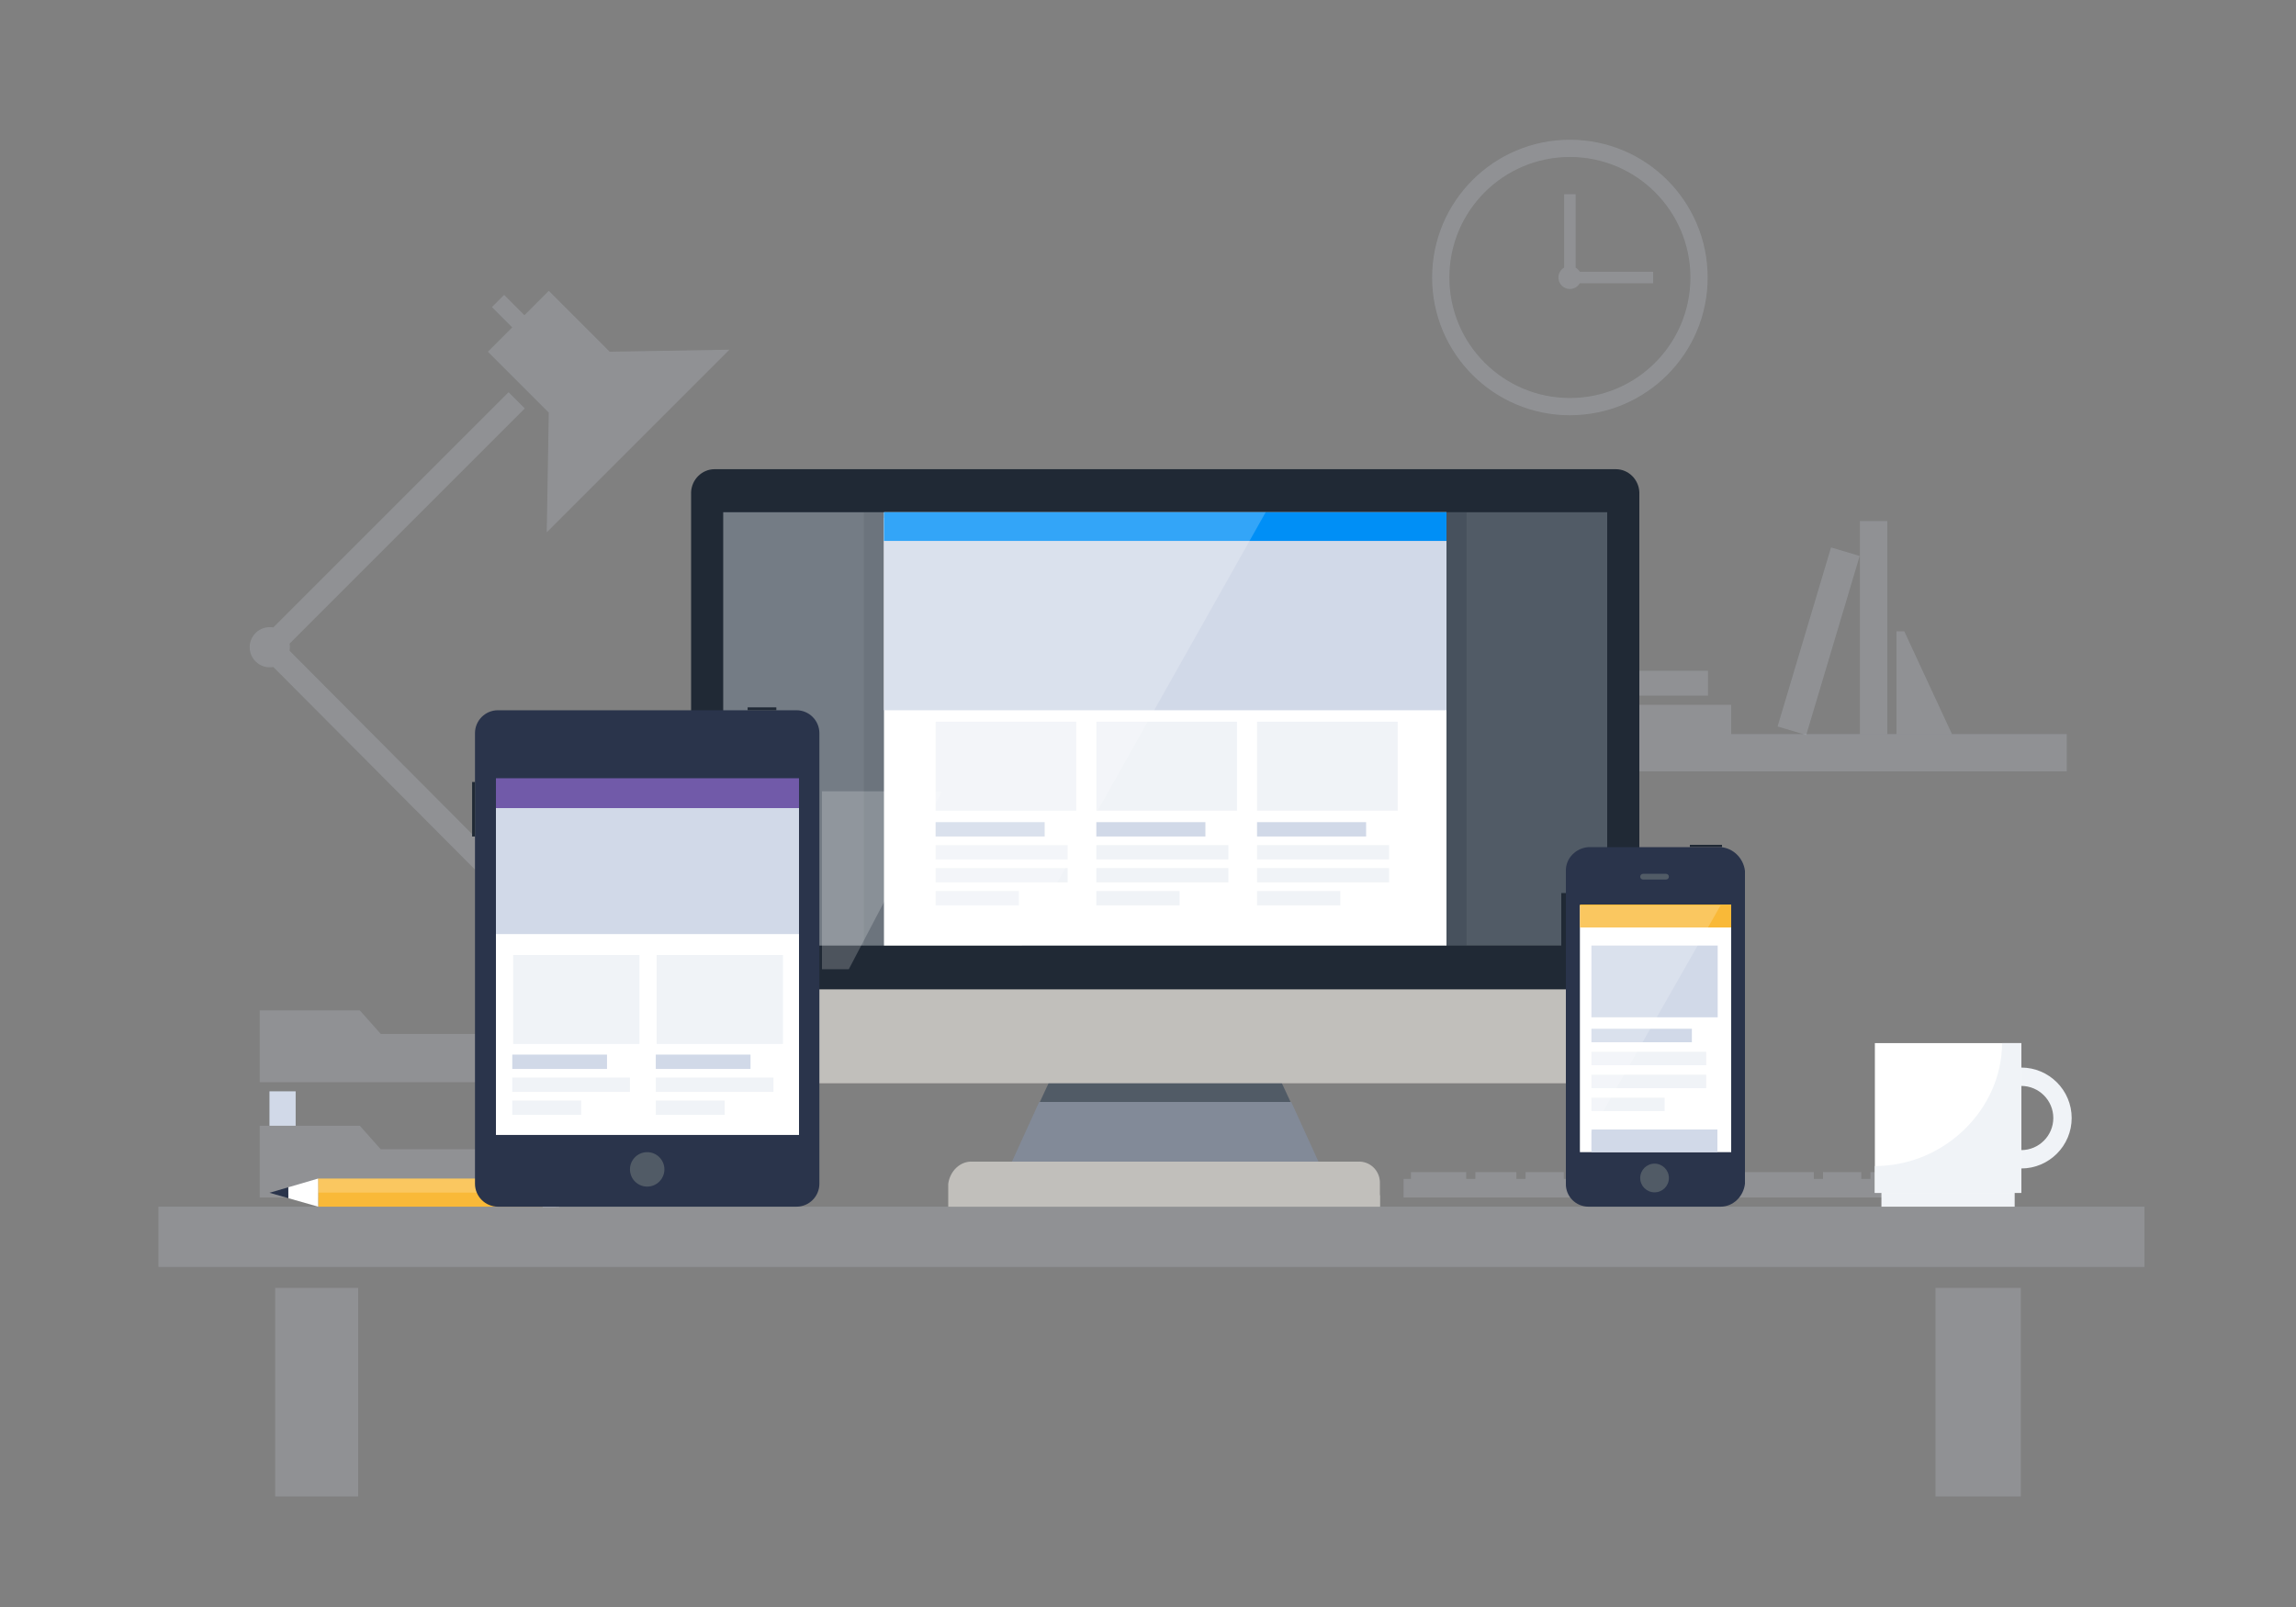 <?xml version="1.0" encoding="utf-8"?>
<!-- Generator: Adobe Illustrator 16.0.0, SVG Export Plug-In . SVG Version: 6.00 Build 0)  -->
<!DOCTYPE svg PUBLIC "-//W3C//DTD SVG 1.1//EN" "http://www.w3.org/Graphics/SVG/1.1/DTD/svg11.dtd">
<svg version="1.1" id="Layer_1" xmlns="http://www.w3.org/2000/svg" xmlns:xlink="http://www.w3.org/1999/xlink" x="0px" y="0px"
	 width="2000px" height="1400px" viewBox="0 0 2000 1400" enable-background="new 0 0 2000 1400" xml:space="preserve">
<rect x="0" y="0" width="2000" height="1400" fill="#808080" stroke="none"/>
<g>
	<defs>
		<rect id="SVGID_1_" width="2000" height="1400"/>
	</defs>
	<clipPath id="SVGID_2_">
		<use xlink:href="#SVGID_1_"  overflow="visible"/>
	</clipPath>
	<g clip-path="url(#SVGID_2_)">
		<defs>
			<rect id="SVGID_3_" width="2000" height="1400"/>
		</defs>
		<clipPath id="SVGID_4_">
			<use xlink:href="#SVGID_3_"  overflow="visible"/>
		</clipPath>
		<g opacity="0.2" clip-path="url(#SVGID_4_)">
			<g>
				<defs>
					<rect id="SVGID_5_" x="226.223" y="980.75" width="449.143" height="62.5"/>
				</defs>
				<clipPath id="SVGID_6_">
					<use xlink:href="#SVGID_5_"  overflow="visible"/>
				</clipPath>
				<polygon clip-path="url(#SVGID_6_)" fill="#D1D9E8" points="588.162,980.75 569.939,1001.25 331.649,1001.25 313.427,980.75 
					226.223,980.75 226.223,1043.25 675.367,1043.25 675.367,980.75 				"/>
			</g>
		</g>
	</g>
	<g clip-path="url(#SVGID_2_)">
		<defs>
			<rect id="SVGID_7_" width="2000" height="1400"/>
		</defs>
		<clipPath id="SVGID_8_">
			<use xlink:href="#SVGID_7_"  overflow="visible"/>
		</clipPath>
		<g opacity="0.2" clip-path="url(#SVGID_8_)">
			<g>
				<defs>
					<rect id="SVGID_9_" x="226.223" y="880.25" width="449.143" height="62.5"/>
				</defs>
				<clipPath id="SVGID_10_">
					<use xlink:href="#SVGID_9_"  overflow="visible"/>
				</clipPath>
				<polygon clip-path="url(#SVGID_10_)" fill="#D1D9E8" points="588.162,880.25 569.939,900.75 331.649,900.75 313.427,880.25 
					226.223,880.25 226.223,942.75 675.367,942.75 675.367,880.25 				"/>
			</g>
		</g>
	</g>
	<rect x="234.736" y="950.75" clip-path="url(#SVGID_2_)" fill="#D1D9E8" width="22.809" height="30"/>
	<rect x="644.044" y="950.75" clip-path="url(#SVGID_2_)" fill="#D1D9E8" width="22.809" height="30"/>
	<g clip-path="url(#SVGID_2_)">
		<defs>
			<rect id="SVGID_11_" width="2000" height="1400"/>
		</defs>
		<clipPath id="SVGID_12_">
			<use xlink:href="#SVGID_11_"  overflow="visible"/>
		</clipPath>
		<g opacity="0.2" clip-path="url(#SVGID_12_)">
			<g>
				<defs>
					<rect id="SVGID_13_" x="1222.62" y="1021.134" width="504.95" height="22.116"/>
				</defs>
				<clipPath id="SVGID_14_">
					<use xlink:href="#SVGID_13_"  overflow="visible"/>
				</clipPath>
				<polygon clip-path="url(#SVGID_14_)" fill="#D1D9E8" points="1721.144,1027.023 1721.144,1021.134 1673.021,1021.134 
					1673.021,1027.023 1665,1027.023 1665,1021.134 1629.316,1021.134 1629.316,1027.023 1621.297,1027.023 1621.297,1021.134 
					1588.002,1021.134 1588.002,1027.023 1579.981,1027.023 1579.981,1021.134 1370.205,1021.134 1370.205,1027.023 
					1362.186,1027.023 1362.186,1021.134 1328.892,1021.134 1328.892,1027.023 1320.87,1027.023 1320.87,1021.134 
					1285.187,1021.134 1285.187,1027.023 1277.166,1027.023 1277.166,1021.134 1229.043,1021.134 1229.043,1027.023 
					1222.616,1027.023 1222.616,1043.25 1727.57,1043.25 1727.57,1027.023 				"/>
			</g>
		</g>
	</g>
	<g clip-path="url(#SVGID_2_)">
		<defs>
			<rect id="SVGID_15_" width="2000" height="1400"/>
		</defs>
		<clipPath id="SVGID_16_">
			<use xlink:href="#SVGID_15_"  overflow="visible"/>
		</clipPath>
		<g opacity="0.2" clip-path="url(#SVGID_16_)">
			<g>
				<defs>
					<rect id="SVGID_17_" x="1358.36" y="614" width="149.64" height="25.5"/>
				</defs>
				<clipPath id="SVGID_18_">
					<use xlink:href="#SVGID_17_"  overflow="visible"/>
				</clipPath>
				<rect x="1358.355" y="614" clip-path="url(#SVGID_18_)" fill="#D1D9E8" width="149.645" height="25.5"/>
			</g>
		</g>
	</g>
	<g clip-path="url(#SVGID_2_)">
		<defs>
			<rect id="SVGID_19_" width="2000" height="1400"/>
		</defs>
		<clipPath id="SVGID_20_">
			<use xlink:href="#SVGID_19_"  overflow="visible"/>
		</clipPath>
		<g opacity="0.2" clip-path="url(#SVGID_20_)">
			<g>
				<defs>
					<rect id="SVGID_21_" x="1339.29" y="584.353" width="148.51" height="21.647"/>
				</defs>
				<clipPath id="SVGID_22_">
					<use xlink:href="#SVGID_21_"  overflow="visible"/>
				</clipPath>
				<rect x="1339.289" y="584.353" clip-path="url(#SVGID_22_)" fill="#D1D9E8" width="148.507" height="21.647"/>
			</g>
		</g>
	</g>
	<g clip-path="url(#SVGID_2_)">
		<defs>
			<rect id="SVGID_23_" width="2000" height="1400"/>
		</defs>
		<clipPath id="SVGID_24_">
			<use xlink:href="#SVGID_23_"  overflow="visible"/>
		</clipPath>
		<g opacity="0.2" clip-path="url(#SVGID_24_)">
			<g>
				<defs>
					<rect id="SVGID_25_" x="1406.76" y="639.5" width="393.551" height="32.5"/>
				</defs>
				<clipPath id="SVGID_26_">
					<use xlink:href="#SVGID_25_"  overflow="visible"/>
				</clipPath>
				<rect x="1406.756" y="639.5" clip-path="url(#SVGID_26_)" fill="#D1D9E8" width="393.551" height="32.5"/>
			</g>
		</g>
	</g>
	<g clip-path="url(#SVGID_2_)">
		<defs>
			<rect id="SVGID_27_" width="2000" height="1400"/>
		</defs>
		<clipPath id="SVGID_28_">
			<use xlink:href="#SVGID_27_"  overflow="visible"/>
		</clipPath>
		<g opacity="0.2" clip-path="url(#SVGID_28_)">
			<g>
				<defs>
					<rect id="SVGID_29_" x="138" y="1051.25" width="1730" height="52.5"/>
				</defs>
				<clipPath id="SVGID_30_">
					<use xlink:href="#SVGID_29_"  overflow="visible"/>
				</clipPath>
				<rect x="138" y="1051.25" clip-path="url(#SVGID_30_)" fill="#D1D9E8" width="1730" height="52.5"/>
			</g>
		</g>
	</g>
	<g clip-path="url(#SVGID_2_)">
		<defs>
			<rect id="SVGID_31_" width="2000" height="1400"/>
		</defs>
		<clipPath id="SVGID_32_">
			<use xlink:href="#SVGID_31_"  overflow="visible"/>
		</clipPath>
		<g opacity="0.2" clip-path="url(#SVGID_32_)">
			<g>
				<defs>
					<rect id="SVGID_33_" x="217.5" y="341.69" width="327.07" height="533.056"/>
				</defs>
				<clipPath id="SVGID_34_">
					<use xlink:href="#SVGID_33_"  overflow="visible"/>
				</clipPath>
				<path clip-path="url(#SVGID_34_)" fill="#D1D9E8" d="M443.01,341.693L238.076,546.627c-5.439-0.966-11.248,0.641-15.452,4.845
					c-6.831,6.834-6.833,17.914,0,24.749c4.204,4.203,10.013,5.809,15.454,4.844L530.43,874.746l14.14-14.143L252.219,566.922
					c0.361-2.034,0.361-4.118,0-6.153l204.933-204.935L443.01,341.693z"/>
			</g>
		</g>
	</g>
	<g clip-path="url(#SVGID_2_)">
		<defs>
			<rect id="SVGID_35_" width="2000" height="1400"/>
		</defs>
		<clipPath id="SVGID_36_">
			<use xlink:href="#SVGID_35_"  overflow="visible"/>
		</clipPath>
		<g opacity="0.2" clip-path="url(#SVGID_36_)">
			<g>
				<defs>
					<rect id="SVGID_37_" x="425" y="253.39" width="210.366" height="210.36"/>
				</defs>
				<clipPath id="SVGID_38_">
					<use xlink:href="#SVGID_37_"  overflow="visible"/>
				</clipPath>
				<polygon clip-path="url(#SVGID_38_)" fill="#D1D9E8" points="478.035,359.452 476.265,463.75 635.367,304.651 531.066,306.42 
					478.032,253.386 456.821,274.599 439.143,256.922 428.538,267.528 446.216,285.205 425,306.418 				"/>
			</g>
		</g>
	</g>
	<polygon clip-path="url(#SVGID_2_)" fill="#515B66" points="1105,918.75 925,918.75 905.232,961.25 1124.768,961.25 	"/>
	<polygon clip-path="url(#SVGID_2_)" fill="#828A98" points="905.232,960 875,1026.25 1155,1026.25 1124.768,960 	"/>
	<g clip-path="url(#SVGID_2_)">
		<defs>
			<rect id="SVGID_39_" width="2000" height="1400"/>
		</defs>
		<clipPath id="SVGID_40_">
			<use xlink:href="#SVGID_39_"  overflow="visible"/>
		</clipPath>
		<path clip-path="url(#SVGID_40_)" fill="#C1BFBB" d="M826,1051.25v-20c1.5-11.046,10.454-20,21.5-19.25h335
			c11.046-0.75,20,8.204,19.5,19.25v20H826z"/>
	</g>
	<rect x="827.5" y="1041.25" clip-path="url(#SVGID_2_)" fill="#C1BFBB" width="374.5" height="10"/>
	<g clip-path="url(#SVGID_2_)">
		<defs>
			<rect id="SVGID_41_" width="2000" height="1400"/>
		</defs>
		<clipPath id="SVGID_42_">
			<use xlink:href="#SVGID_41_"  overflow="visible"/>
		</clipPath>
		<path clip-path="url(#SVGID_42_)" fill="#202935" d="M1428,428.75c-0.5-11.046-9.454-20-20.5-20h-785c-11.046,0-20,8.954-20.5,20
			V862h826V428.75z"/>
	</g>
	<g clip-path="url(#SVGID_2_)">
		<defs>
			<rect id="SVGID_43_" width="2000" height="1400"/>
		</defs>
		<clipPath id="SVGID_44_">
			<use xlink:href="#SVGID_43_"  overflow="visible"/>
		</clipPath>
		<path clip-path="url(#SVGID_44_)" fill="#C1BFBB" d="M602.5,862v61.75c0,11.046,8.954,20,20,20h785c11.046,0,20-8.954,20-20V862
			H602.5z"/>
	</g>
	<rect x="630" y="446.25" clip-path="url(#SVGID_2_)" fill="#515B66" width="770" height="377.5"/>
	<g clip-path="url(#SVGID_2_)">
		<defs>
			<rect id="SVGID_45_" width="2000" height="1400"/>
		</defs>
		<clipPath id="SVGID_46_">
			<use xlink:href="#SVGID_45_"  overflow="visible"/>
		</clipPath>
		<g opacity="0.2" clip-path="url(#SVGID_46_)">
			<g>
				<defs>
					<rect id="SVGID_47_" x="752.5" y="446.25" width="525" height="377.5"/>
				</defs>
				<clipPath id="SVGID_48_">
					<use xlink:href="#SVGID_47_"  overflow="visible"/>
				</clipPath>
				<rect x="752.5" y="446.25" clip-path="url(#SVGID_48_)" fill="#202935" width="525" height="377.5"/>
			</g>
		</g>
	</g>
	<rect x="770" y="446.25" clip-path="url(#SVGID_2_)" fill="#FFFFFF" width="490" height="377.5"/>
	<rect x="770" y="451.25" clip-path="url(#SVGID_2_)" fill="#D1D9E8" width="490" height="167.5"/>
	<rect x="770" y="446.25" clip-path="url(#SVGID_2_)" fill="#008FF6" width="490" height="25"/>
	<rect x="815" y="628.75" clip-path="url(#SVGID_2_)" fill="#F0F3F7" width="122.5" height="77.5"/>
	<rect x="815" y="716.25" clip-path="url(#SVGID_2_)" fill="#D1D9E8" width="95" height="12.5"/>
	<rect x="815" y="736.25" clip-path="url(#SVGID_2_)" fill="#F0F3F7" width="115" height="12.5"/>
	<rect x="815" y="756.25" clip-path="url(#SVGID_2_)" fill="#F0F3F7" width="115" height="12.5"/>
	<rect x="815" y="776.25" clip-path="url(#SVGID_2_)" fill="#F0F3F7" width="72.5" height="12.5"/>
	<rect x="955" y="628.75" clip-path="url(#SVGID_2_)" fill="#F0F3F7" width="122.5" height="77.5"/>
	<rect x="955" y="716.25" clip-path="url(#SVGID_2_)" fill="#D1D9E8" width="95" height="12.5"/>
	<rect x="955" y="736.25" clip-path="url(#SVGID_2_)" fill="#F0F3F7" width="115" height="12.5"/>
	<rect x="955" y="756.25" clip-path="url(#SVGID_2_)" fill="#F0F3F7" width="115" height="12.5"/>
	<rect x="955" y="776.25" clip-path="url(#SVGID_2_)" fill="#F0F3F7" width="72.5" height="12.5"/>
	<rect x="1095" y="628.75" clip-path="url(#SVGID_2_)" fill="#F0F3F7" width="122.5" height="77.5"/>
	<rect x="1095" y="716.25" clip-path="url(#SVGID_2_)" fill="#D1D9E8" width="95" height="12.5"/>
	<rect x="1095" y="736.25" clip-path="url(#SVGID_2_)" fill="#F0F3F7" width="115" height="12.5"/>
	<rect x="1095" y="756.25" clip-path="url(#SVGID_2_)" fill="#F0F3F7" width="115" height="12.5"/>
	<rect x="1095" y="776.25" clip-path="url(#SVGID_2_)" fill="#F0F3F7" width="72.5" height="12.5"/>
	<g clip-path="url(#SVGID_2_)">
		<defs>
			<rect id="SVGID_49_" width="2000" height="1400"/>
		</defs>
		<clipPath id="SVGID_50_">
			<use xlink:href="#SVGID_49_"  overflow="visible"/>
		</clipPath>
		<g opacity="0.2" clip-path="url(#SVGID_50_)">
			<g>
				<defs>
					<rect id="SVGID_51_" x="630" y="446.25" width="472.5" height="377.5"/>
				</defs>
				<clipPath id="SVGID_52_">
					<use xlink:href="#SVGID_51_"  overflow="visible"/>
				</clipPath>
				<polygon clip-path="url(#SVGID_52_)" fill="#FFFFFF" points="1102.5,446.25 630,446.25 630,823.75 890,823.75 				"/>
			</g>
		</g>
	</g>
	<rect x="1472" y="736" clip-path="url(#SVGID_2_)" fill="#202935" width="28" height="2"/>
	<g clip-path="url(#SVGID_2_)">
		<defs>
			<rect id="SVGID_53_" width="2000" height="1400"/>
		</defs>
		<clipPath id="SVGID_54_">
			<use xlink:href="#SVGID_53_"  overflow="visible"/>
		</clipPath>
		<path clip-path="url(#SVGID_54_)" fill="#2A344B" d="M1520,1031.25c-1.25,11.046-10.204,20-21.25,20h-115
			c-11.046,0-20-8.954-19.75-20v-272.5c-0.25-11.046,8.704-20,19.75-20.75h115c11.046,0.75,20,9.704,21.25,20.75V1031.25z"/>
	</g>
	<rect x="1376.25" y="788.75" clip-path="url(#SVGID_2_)" fill="#FFFFFF" width="131.75" height="215"/>
	<rect x="1376.25" y="788" clip-path="url(#SVGID_2_)" fill="#F9B938" width="131.75" height="20"/>
	<g clip-path="url(#SVGID_2_)">
		<defs>
			<rect id="SVGID_55_" width="2000" height="1400"/>
		</defs>
		<clipPath id="SVGID_56_">
			<use xlink:href="#SVGID_55_"  overflow="visible"/>
		</clipPath>
		<path clip-path="url(#SVGID_56_)" fill="#515B66" d="M1453.75,1026.25c0,6.903-5.597,12.5-12.5,12.5s-12.5-5.597-12.5-12.5
			s5.597-12.5,12.5-12.5S1453.75,1019.347,1453.75,1026.25"/>
	</g>
	<rect x="1360" y="778" clip-path="url(#SVGID_2_)" fill="#202935" width="4" height="48"/>
	<g clip-path="url(#SVGID_2_)">
		<defs>
			<rect id="SVGID_57_" width="2000" height="1400"/>
		</defs>
		<clipPath id="SVGID_58_">
			<use xlink:href="#SVGID_57_"  overflow="visible"/>
		</clipPath>
		<path clip-path="url(#SVGID_58_)" fill="#515B66" d="M1453.75,763.75c0,1.38-1.12,2.5-2.5,2.5h-20c-1.381,0-2.5-1.12-2.5-2.5
			s1.119-2.5,2.5-2.5h20C1452.63,761.25,1453.75,762.37,1453.75,763.75"/>
	</g>
	<rect x="1386.25" y="823.75" clip-path="url(#SVGID_2_)" fill="#D1D9E8" width="110" height="62.5"/>
	<rect x="1386.25" y="984" clip-path="url(#SVGID_2_)" fill="#D1D9E8" width="109.75" height="19.75"/>
	<rect x="1386.25" y="896.25" clip-path="url(#SVGID_2_)" fill="#D1D9E8" width="87.5" height="11.75"/>
	<rect x="1386.25" y="916.25" clip-path="url(#SVGID_2_)" fill="#F0F3F7" width="100" height="11.75"/>
	<rect x="1386.25" y="936.25" clip-path="url(#SVGID_2_)" fill="#F0F3F7" width="100" height="11.75"/>
	<rect x="1386.25" y="956.25" clip-path="url(#SVGID_2_)" fill="#F0F3F7" width="63.75" height="11.75"/>
	<g clip-path="url(#SVGID_2_)">
		<defs>
			<rect id="SVGID_59_" width="2000" height="1400"/>
		</defs>
		<clipPath id="SVGID_60_">
			<use xlink:href="#SVGID_59_"  overflow="visible"/>
		</clipPath>
		<g opacity="0.2" clip-path="url(#SVGID_60_)">
			<g>
				<defs>
					<rect id="SVGID_61_" x="1376.25" y="788.75" width="122.5" height="215"/>
				</defs>
				<clipPath id="SVGID_62_">
					<use xlink:href="#SVGID_61_"  overflow="visible"/>
				</clipPath>
				<polygon clip-path="url(#SVGID_62_)" fill="#FFFFFF" points="1376.25,1003.75 1376.25,788.75 1498.75,788.75 				"/>
			</g>
		</g>
	</g>
	<polygon clip-path="url(#SVGID_2_)" fill="#F9B938" points="277.147,1051.248 277.066,1026.76 472.559,1026.763 472.637,1051.25 	
		"/>
	<g clip-path="url(#SVGID_2_)">
		<defs>
			<rect id="SVGID_63_" width="2000" height="1400"/>
		</defs>
		<clipPath id="SVGID_64_">
			<use xlink:href="#SVGID_63_"  overflow="visible"/>
		</clipPath>
		<g opacity="0.2" clip-path="url(#SVGID_64_)">
			<g>
				<defs>
					<rect id="SVGID_65_" x="277.066" y="1026.759" width="195.533" height="12.247"/>
				</defs>
				<clipPath id="SVGID_66_">
					<use xlink:href="#SVGID_65_"  overflow="visible"/>
				</clipPath>
				<polygon clip-path="url(#SVGID_66_)" fill="#FFFFFF" points="277.105,1039.006 277.066,1026.759 472.559,1026.763 
					472.599,1039.005 				"/>
			</g>
		</g>
	</g>
	
		<rect x="467.493" y="1031.843" transform="matrix(-0.003 -1 1 -0.003 -557.719 1522.011)" clip-path="url(#SVGID_2_)" fill="#D1D9E8" width="24.487" height="14.278"/>
	<g clip-path="url(#SVGID_2_)">
		<defs>
			<rect id="SVGID_67_" width="2000" height="1400"/>
		</defs>
		<clipPath id="SVGID_68_">
			<use xlink:href="#SVGID_67_"  overflow="visible"/>
		</clipPath>
		<g opacity="0.2" clip-path="url(#SVGID_68_)">
			<g>
				<defs>
					<rect id="SVGID_69_" x="472.559" y="1026.714" width="14.316" height="12.291"/>
				</defs>
				<clipPath id="SVGID_70_">
					<use xlink:href="#SVGID_69_"  overflow="visible"/>
				</clipPath>
				
					<rect x="473.596" y="1025.723" transform="matrix(-0.003 -1 1 -0.003 -551.57 1515.954)" clip-path="url(#SVGID_70_)" fill="#FFFFFF" width="12.242" height="14.276"/>
			</g>
		</g>
	</g>
	<g clip-path="url(#SVGID_2_)">
		<defs>
			<rect id="SVGID_71_" width="2000" height="1400"/>
		</defs>
		<clipPath id="SVGID_72_">
			<use xlink:href="#SVGID_71_"  overflow="visible"/>
		</clipPath>
		<path clip-path="url(#SVGID_72_)" fill="#FF9FC2" d="M486.916,1051.202l-0.081-24.488l9.92-0.131
			c2.791-0.009,5.061,2.247,5.07,5.038L501.87,1046c0.009,2.793-2.247,5.063-5.039,5.071L486.916,1051.202z"/>
	</g>
	<polygon clip-path="url(#SVGID_2_)" fill="#2A344B" points="234.736,1039.145 251.193,1043.84 251.159,1034.339 	"/>
	<polygon clip-path="url(#SVGID_2_)" fill="#FFFFFF" points="277.066,1026.76 251.159,1034.34 251.193,1043.841 277.147,1051.247 	
		"/>
	<g clip-path="url(#SVGID_2_)">
		<defs>
			<rect id="SVGID_73_" width="2000" height="1400"/>
		</defs>
		<clipPath id="SVGID_74_">
			<use xlink:href="#SVGID_73_"  overflow="visible"/>
		</clipPath>
		<path clip-path="url(#SVGID_74_)" fill="#2A344B" d="M693.75,618.75c11.046,0,20,8.954,20,20v392.5c0,11.046-8.954,20-20,20h-260
			c-11.046,0-20-8.954-20-20v-392.5c0-11.046,8.954-20,20-20H693.75z"/>
	</g>
	<rect x="432" y="678.75" clip-path="url(#SVGID_2_)" fill="#FFFFFF" width="264" height="310"/>
	<rect x="447" y="832" clip-path="url(#SVGID_2_)" fill="#F0F3F7" width="110" height="77.5"/>
	<rect x="446.25" y="918.75" clip-path="url(#SVGID_2_)" fill="#D1D9E8" width="82.5" height="12.5"/>
	<rect x="446.25" y="938.75" clip-path="url(#SVGID_2_)" fill="#F0F3F7" width="102.5" height="12.5"/>
	<rect x="446.25" y="958.75" clip-path="url(#SVGID_2_)" fill="#F0F3F7" width="60" height="12.5"/>
	<rect x="572" y="832" clip-path="url(#SVGID_2_)" fill="#F0F3F7" width="110" height="77.5"/>
	<rect x="571.25" y="918.75" clip-path="url(#SVGID_2_)" fill="#D1D9E8" width="82.5" height="12.5"/>
	<rect x="571.25" y="938.75" clip-path="url(#SVGID_2_)" fill="#F0F3F7" width="102.5" height="12.5"/>
	<rect x="571.25" y="958.75" clip-path="url(#SVGID_2_)" fill="#F0F3F7" width="60" height="12.5"/>
	<rect x="432" y="678" clip-path="url(#SVGID_2_)" fill="#715AA9" width="264" height="26"/>
	<rect x="432" y="704" clip-path="url(#SVGID_2_)" fill="#D1D9E8" width="264" height="109.75"/>
	<g clip-path="url(#SVGID_2_)">
		<defs>
			<rect id="SVGID_75_" width="2000" height="1400"/>
		</defs>
		<clipPath id="SVGID_76_">
			<use xlink:href="#SVGID_75_"  overflow="visible"/>
		</clipPath>
		<path clip-path="url(#SVGID_76_)" fill="#515B66" d="M563.75,1003.75c8.284,0,15,6.716,15,15s-6.716,15-15,15s-15-6.716-15-15
			S555.466,1003.75,563.75,1003.75"/>
	</g>
	<rect x="651.25" y="616.25" clip-path="url(#SVGID_2_)" fill="#202935" width="25" height="2.5"/>
	<rect x="411.25" y="681.25" clip-path="url(#SVGID_2_)" fill="#202935" width="2.5" height="47.5"/>
	<g clip-path="url(#SVGID_2_)">
		<defs>
			<rect id="SVGID_77_" width="2000" height="1400"/>
		</defs>
		<clipPath id="SVGID_78_">
			<use xlink:href="#SVGID_77_"  overflow="visible"/>
		</clipPath>
		<g opacity="0.2" clip-path="url(#SVGID_78_)">
			<g>
				<defs>
					<rect id="SVGID_79_" x="716" y="689.375" width="104.625" height="155"/>
				</defs>
				<clipPath id="SVGID_80_">
					<use xlink:href="#SVGID_79_"  overflow="visible"/>
				</clipPath>
				<polygon clip-path="url(#SVGID_80_)" fill="#FFFFFF" points="739.375,844.375 716,844.375 716,689.375 820.625,689.375 				"/>
			</g>
		</g>
	</g>
	<g clip-path="url(#SVGID_2_)">
		<defs>
			<rect id="SVGID_81_" width="2000" height="1400"/>
		</defs>
		<clipPath id="SVGID_82_">
			<use xlink:href="#SVGID_81_"  overflow="visible"/>
		</clipPath>
		<g opacity="0.2" clip-path="url(#SVGID_82_)">
			<g>
				<defs>
					<rect id="SVGID_83_" x="1247.5" y="121.75" width="240" height="240"/>
				</defs>
				<clipPath id="SVGID_84_">
					<use xlink:href="#SVGID_83_"  overflow="visible"/>
				</clipPath>
				<path clip-path="url(#SVGID_84_)" fill="#D1D9E8" d="M1367.5,121.75c-66.275,0-120,53.725-120,120s53.725,120,120,120
					c66.273,0,120-53.725,120-120S1433.773,121.75,1367.5,121.75 M1367.5,346.75c-57.99,0-105-47.01-105-105s47.01-105,105-105
					c57.989,0,105,47.01,105,105S1425.489,346.75,1367.5,346.75"/>
			</g>
		</g>
	</g>
	<g clip-path="url(#SVGID_2_)">
		<defs>
			<rect id="SVGID_85_" width="2000" height="1400"/>
		</defs>
		<clipPath id="SVGID_86_">
			<use xlink:href="#SVGID_85_"  overflow="visible"/>
		</clipPath>
		<g opacity="0.2" clip-path="url(#SVGID_86_)">
			<g>
				<defs>
					<rect id="SVGID_87_" x="1357.5" y="169.25" width="82.5" height="82.5"/>
				</defs>
				<clipPath id="SVGID_88_">
					<use xlink:href="#SVGID_87_"  overflow="visible"/>
				</clipPath>
				<path clip-path="url(#SVGID_88_)" fill="#D1D9E8" d="M1440,236.75h-63.887c-0.873-1.5-2.113-2.74-3.613-3.613V169.25h-10v63.887
					c-2.977,1.732-5,4.92-5,8.613c0,5.524,4.476,10,10,10c3.693,0,6.881-2.024,8.613-5H1440V236.75z"/>
			</g>
		</g>
	</g>
	<g clip-path="url(#SVGID_2_)">
		<defs>
			<rect id="SVGID_89_" width="2000" height="1400"/>
		</defs>
		<clipPath id="SVGID_90_">
			<use xlink:href="#SVGID_89_"  overflow="visible"/>
		</clipPath>
		<g opacity="0.2" clip-path="url(#SVGID_90_)">
			<g>
				<defs>
					<rect id="SVGID_91_" x="1548.54" y="476.056" width="71.58" height="163.444"/>
				</defs>
				<clipPath id="SVGID_92_">
					<use xlink:href="#SVGID_91_"  overflow="visible"/>
				</clipPath>
				
					<rect x="1571.316" y="476.373" transform="matrix(-0.958 -0.286 0.286 -0.958 2942.436 1546.092)" clip-path="url(#SVGID_92_)" fill="#D1D9E8" width="26.028" height="162.811"/>
			</g>
		</g>
	</g>
	<g clip-path="url(#SVGID_2_)">
		<defs>
			<rect id="SVGID_93_" width="2000" height="1400"/>
		</defs>
		<clipPath id="SVGID_94_">
			<use xlink:href="#SVGID_93_"  overflow="visible"/>
		</clipPath>
		<g opacity="0.2" clip-path="url(#SVGID_94_)">
			<g>
				<defs>
					<rect id="SVGID_95_" x="1620.12" y="453.923" width="23.88" height="185.577"/>
				</defs>
				<clipPath id="SVGID_96_">
					<use xlink:href="#SVGID_95_"  overflow="visible"/>
				</clipPath>
				<rect x="1620.119" y="453.923" clip-path="url(#SVGID_96_)" fill="#D1D9E8" width="23.881" height="185.577"/>
			</g>
		</g>
	</g>
	<g clip-path="url(#SVGID_2_)">
		<defs>
			<rect id="SVGID_97_" width="2000" height="1400"/>
		</defs>
		<clipPath id="SVGID_98_">
			<use xlink:href="#SVGID_97_"  overflow="visible"/>
		</clipPath>
		<g opacity="0.2" clip-path="url(#SVGID_98_)">
			<g>
				<defs>
					<rect id="SVGID_99_" x="1652" y="550" width="48.311" height="89.5"/>
				</defs>
				<clipPath id="SVGID_100_">
					<use xlink:href="#SVGID_99_"  overflow="visible"/>
				</clipPath>
				<polygon clip-path="url(#SVGID_100_)" fill="#D1D9E8" points="1658.766,550 1652,550 1652,639.5 1658.766,639.5 1700.307,639.5 
									"/>
			</g>
		</g>
	</g>
	<g clip-path="url(#SVGID_2_)">
		<defs>
			<rect id="SVGID_101_" width="2000" height="1400"/>
		</defs>
		<clipPath id="SVGID_102_">
			<use xlink:href="#SVGID_101_"  overflow="visible"/>
		</clipPath>
		<g opacity="0.2" clip-path="url(#SVGID_102_)">
			<g>
				<defs>
					<rect id="SVGID_103_" x="239.716" y="1122" width="72.284" height="181.681"/>
				</defs>
				<clipPath id="SVGID_104_">
					<use xlink:href="#SVGID_103_"  overflow="visible"/>
				</clipPath>
				<rect x="239.716" y="1122" clip-path="url(#SVGID_104_)" fill="#D1D9E8" width="72.284" height="181.681"/>
			</g>
		</g>
	</g>
	<g clip-path="url(#SVGID_2_)">
		<defs>
			<rect id="SVGID_105_" width="2000" height="1400"/>
		</defs>
		<clipPath id="SVGID_106_">
			<use xlink:href="#SVGID_105_"  overflow="visible"/>
		</clipPath>
		<g opacity="0.2" clip-path="url(#SVGID_106_)">
			<g>
				<defs>
					<rect id="SVGID_107_" x="1686" y="1122" width="74.28" height="181.681"/>
				</defs>
				<clipPath id="SVGID_108_">
					<use xlink:href="#SVGID_107_"  overflow="visible"/>
				</clipPath>
				<rect x="1686" y="1122" clip-path="url(#SVGID_108_)" fill="#D1D9E8" width="74.284" height="181.681"/>
			</g>
		</g>
	</g>
	<g clip-path="url(#SVGID_2_)">
		<defs>
			<rect id="SVGID_109_" width="2000" height="1400"/>
		</defs>
		<clipPath id="SVGID_110_">
			<use xlink:href="#SVGID_109_"  overflow="visible"/>
		</clipPath>
		<path clip-path="url(#SVGID_110_)" fill="#F0F3F7" d="M1760.641,1017.955c-24.236,0-43.955-19.718-43.955-43.955
			s19.719-43.955,43.955-43.955s43.955,19.718,43.955,43.955S1784.877,1017.955,1760.641,1017.955 M1760.641,946.045
			c-15.414,0-27.955,12.541-27.955,27.955s12.541,27.955,27.955,27.955s27.955-12.541,27.955-27.955
			S1776.055,946.045,1760.641,946.045"/>
	</g>
	<rect x="1638.869" y="1035.137" clip-path="url(#SVGID_2_)" fill="#F0F3F7" width="116.07" height="16.113"/>
	<rect x="1633.169" y="908.75" clip-path="url(#SVGID_2_)" fill="#FFFFFF" width="127.472" height="130.5"/>
	<g clip-path="url(#SVGID_2_)">
		<defs>
			<rect id="SVGID_111_" width="2000" height="1400"/>
		</defs>
		<clipPath id="SVGID_112_">
			<use xlink:href="#SVGID_111_"  overflow="visible"/>
		</clipPath>
		<path clip-path="url(#SVGID_112_)" fill="#F0F3F7" d="M1743.957,908.75c0,56.933-49.602,107.086-110.788,107.086v23.414h127.472
			v-130.5H1743.957z"/>
	</g>
</g>
</svg>
